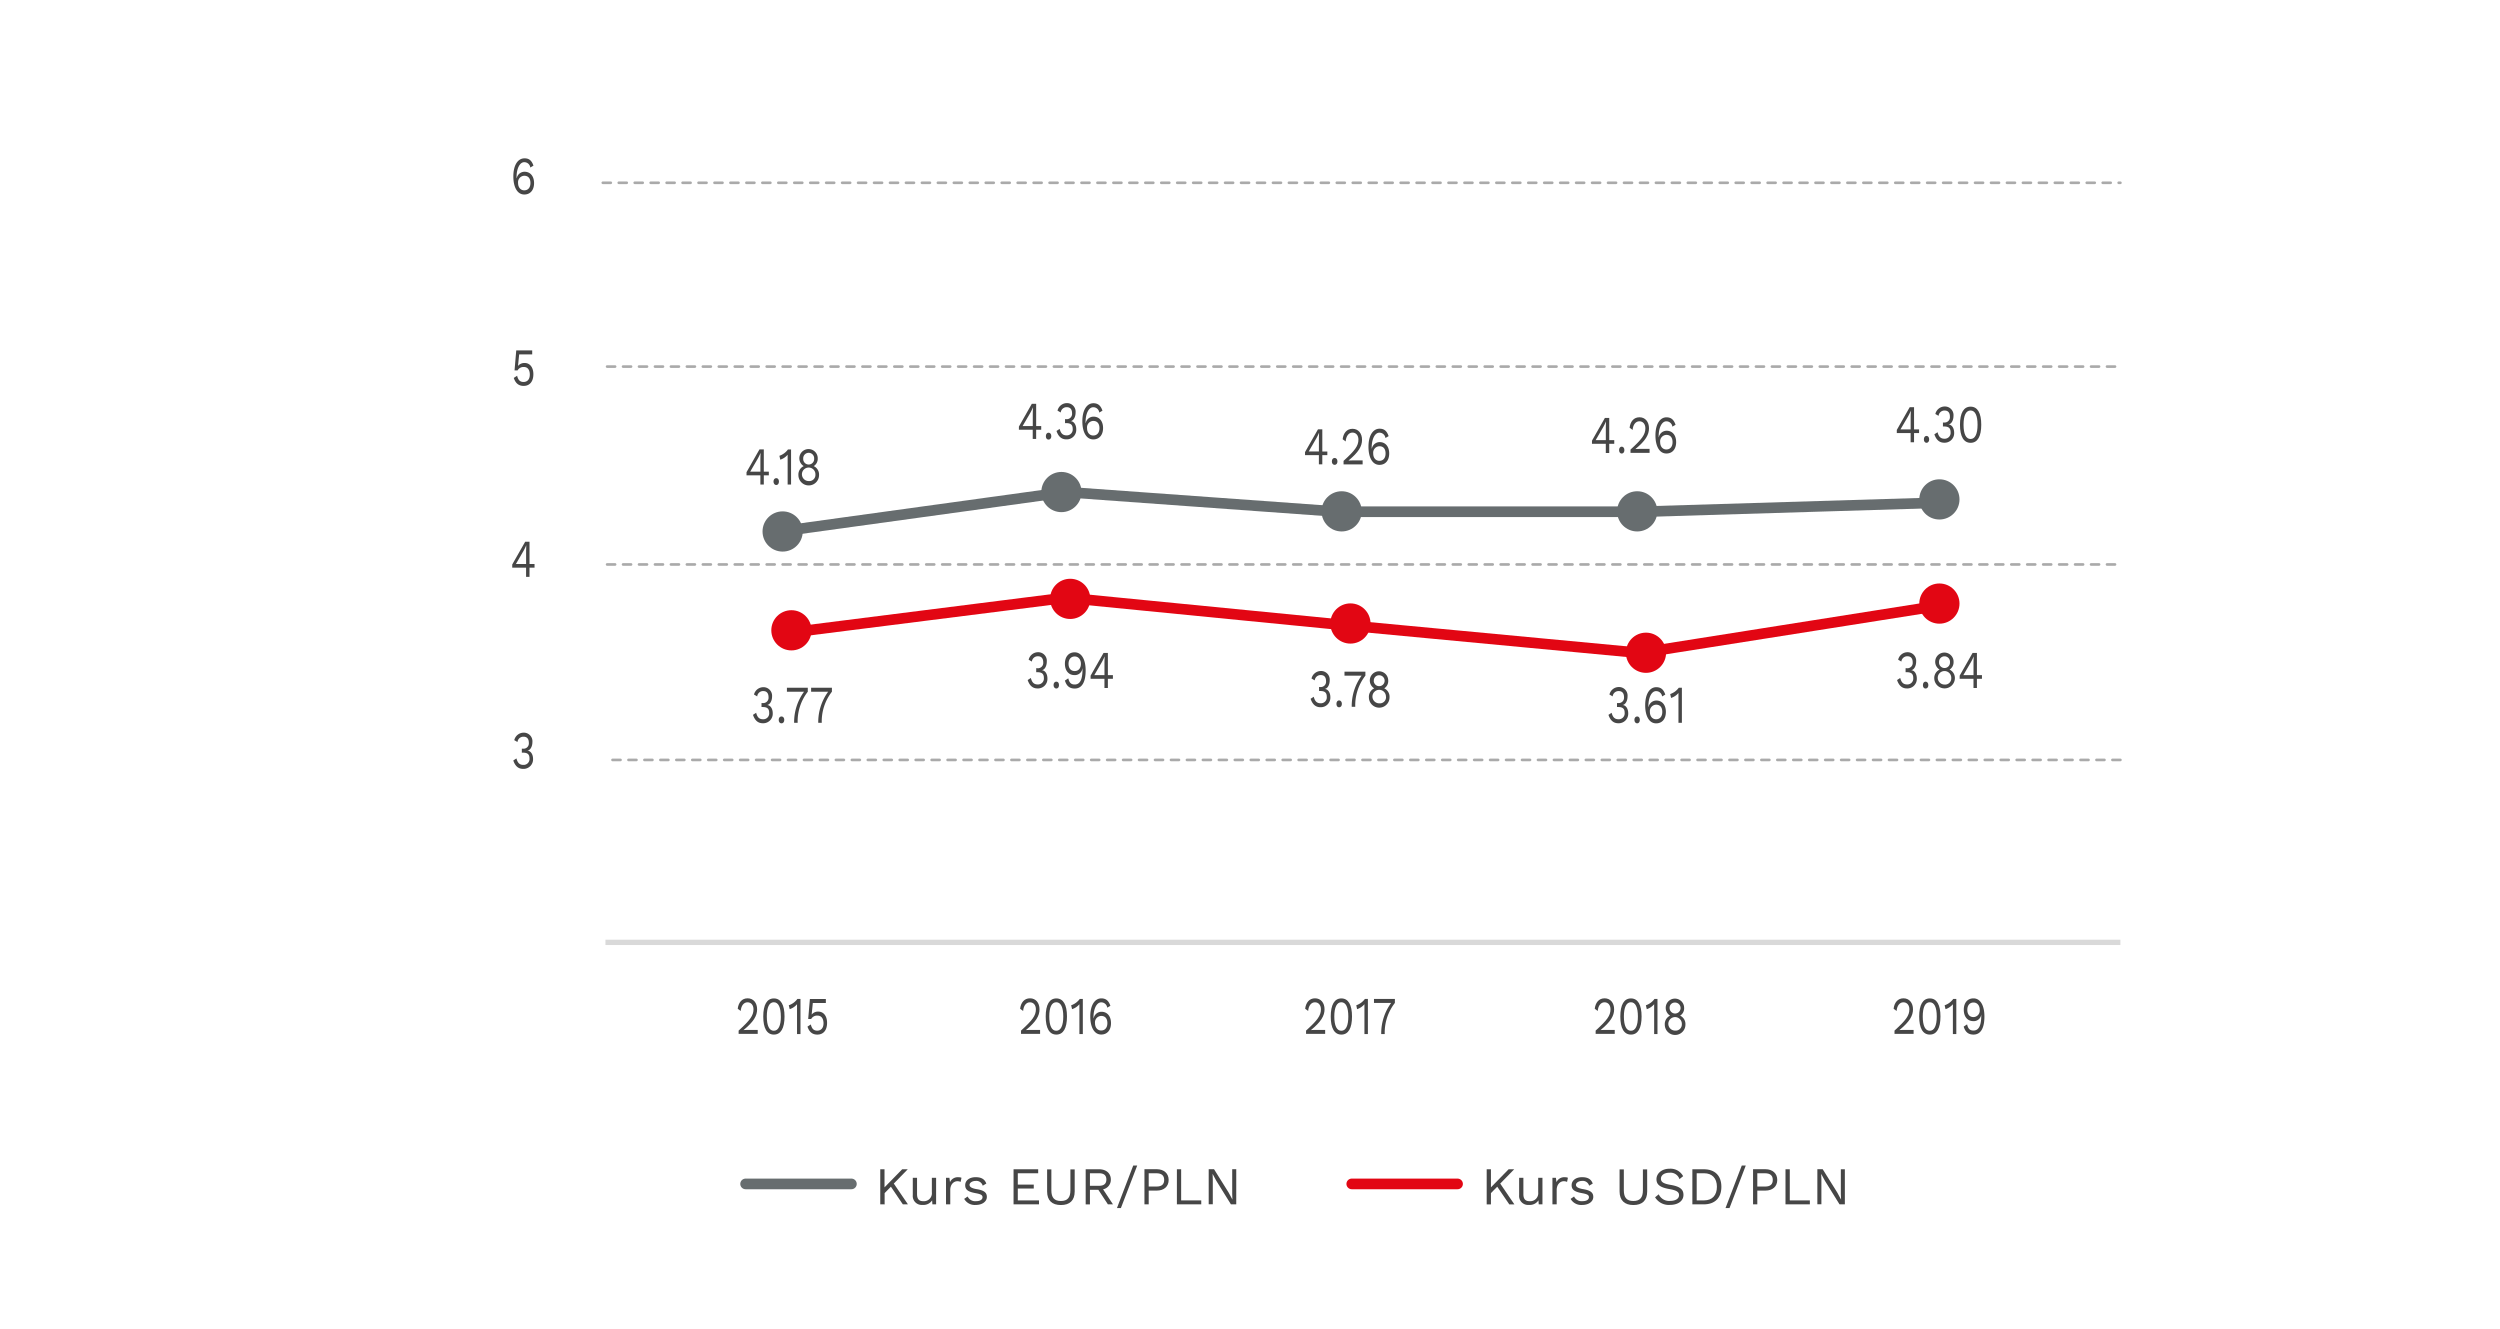<?xml version="1.0" encoding="UTF-8"?> <svg xmlns="http://www.w3.org/2000/svg" viewBox="0 0 940.06 499.9"><defs><style>.cls-1{fill:#464646;}.cls-2,.cls-3,.cls-4,.cls-5,.cls-8,.cls-9{fill:none;}.cls-2{stroke:#aaa;stroke-dasharray:3 3;}.cls-2,.cls-8,.cls-9{stroke-linecap:round;}.cls-2,.cls-3,.cls-4,.cls-5{stroke-miterlimit:10;}.cls-3{stroke:#d9d9d9;stroke-width:2px;}.cls-4,.cls-8{stroke:#676d6f;}.cls-4,.cls-5,.cls-8,.cls-9{stroke-width:4px;}.cls-5,.cls-9{stroke:#e20613;}.cls-6{fill:#676d6f;}.cls-7{fill:#e20613;}.cls-8,.cls-9{stroke-linejoin:round;}</style></defs><g id="Layer_2" data-name="Layer 2"><path class="cls-1" d="M277.74,387.53c4.27-3.88,5.59-5.62,5.59-8,0-1.56-.87-2.64-2.26-2.64s-2.39,1.28-2.54,3.26l-1.13-.84c.28-2.3,1.55-3.92,3.72-3.92s3.57,1.7,3.57,4.14-1.29,4.66-5.11,7.8v0c.36,0,1.28-.06,1.6-.06h3.74v1.5h-7.18Z"></path><path class="cls-1" d="M287,382.23c0-4.42,1.39-6.8,4-6.8s4,2.38,4,6.8-1.39,6.8-4,6.8S287,386.65,287,382.23Zm6.61,0c0-3.48-.92-5.36-2.64-5.36s-2.63,1.88-2.63,5.36.92,5.36,2.63,5.36S293.63,385.71,293.63,382.23Z"></path><path class="cls-1" d="M301,375.63v13.2h-1.3v-9.68c0-.44,0-1,0-1.54a6,6,0,0,1-2.76,1.86l-.34-1.46a6.62,6.62,0,0,0,3.23-2.38Z"></path><path class="cls-1" d="M311,384.63c0,2.74-1.37,4.4-3.65,4.4-2,0-3.1-1.12-3.72-3l1.26-.82c.34,1.4.92,2.34,2.41,2.34s2.38-1.06,2.36-2.82-.82-2.84-2.26-2.84a2.52,2.52,0,0,0-2.38,1.28H303.9l.64-7.52h6v1.5h-4.9l-.42,4.16,0,.18h0a3,3,0,0,1,2.44-1.1C309.7,380.37,311,382.07,311,384.63Z"></path><path class="cls-1" d="M383.93,387.53c4.27-3.88,5.59-5.62,5.59-8,0-1.56-.87-2.64-2.26-2.64s-2.39,1.28-2.54,3.26l-1.13-.84c.27-2.3,1.55-3.92,3.72-3.92s3.57,1.7,3.57,4.14-1.29,4.66-5.11,7.8v0c.36,0,1.28-.06,1.6-.06h3.73v1.5h-7.17Z"></path><path class="cls-1" d="M393.21,382.23c0-4.42,1.39-6.8,4-6.8s4,2.38,4,6.8-1.39,6.8-4,6.8S393.21,386.65,393.21,382.23Zm6.61,0c0-3.48-.92-5.36-2.64-5.36s-2.63,1.88-2.63,5.36.92,5.36,2.63,5.36S399.82,385.71,399.82,382.23Z"></path><path class="cls-1" d="M407.17,375.63v13.2h-1.29v-9.68c0-.44,0-1,0-1.54a6,6,0,0,1-2.76,1.86l-.34-1.46a6.67,6.67,0,0,0,3.23-2.38Z"></path><path class="cls-1" d="M417.53,378.21l-1.19.7a2.26,2.26,0,0,0-2.28-2c-1.71,0-2.88,2.46-2.88,5.6v.36h.07a3,3,0,0,1,2.92-2.42c2.17,0,3.59,1.66,3.59,4.28s-1.42,4.28-3.67,4.28c-2.68,0-4.12-2.86-4.12-6.8,0-4.42,1.81-6.8,4.17-6.8C415.84,375.43,416.87,376.25,417.53,378.21Zm-5.78,6.52c0,1.66.94,2.76,2.32,2.76s2.33-1,2.33-2.76-.85-2.72-2.33-2.72A2.43,2.43,0,0,0,411.75,384.73Z"></path><path class="cls-1" d="M491.11,387.53c4.27-3.88,5.59-5.62,5.59-8,0-1.56-.87-2.64-2.26-2.64s-2.39,1.28-2.54,3.26l-1.13-.84c.28-2.3,1.55-3.92,3.72-3.92s3.57,1.7,3.57,4.14-1.29,4.66-5.11,7.8v0c.36,0,1.28-.06,1.6-.06h3.74v1.5h-7.18Z"></path><path class="cls-1" d="M500.39,382.23c0-4.42,1.39-6.8,4-6.8s4,2.38,4,6.8-1.39,6.8-4,6.8S500.39,386.65,500.39,382.23Zm6.61,0c0-3.48-.92-5.36-2.63-5.36s-2.64,1.88-2.64,5.36.92,5.36,2.64,5.36S507,385.71,507,382.23Z"></path><path class="cls-1" d="M514.36,375.63v13.2h-1.3v-9.68c0-.44,0-1,0-1.54a6.09,6.09,0,0,1-2.77,1.86L510,378a6.69,6.69,0,0,0,3.24-2.38Z"></path><path class="cls-1" d="M524.51,375.63v1.5a18.16,18.16,0,0,0-3.82,11.7h-1.32a19.45,19.45,0,0,1,3.73-11.7h-6.45v-1.5Z"></path><path class="cls-1" d="M600,387.53c4.27-3.88,5.59-5.62,5.59-8,0-1.56-.87-2.64-2.26-2.64s-2.39,1.28-2.54,3.26l-1.13-.84c.28-2.3,1.55-3.92,3.72-3.92s3.57,1.7,3.57,4.14-1.29,4.66-5.11,7.8v0c.36,0,1.28-.06,1.6-.06h3.74v1.5H600Z"></path><path class="cls-1" d="M609.28,382.23c0-4.42,1.39-6.8,4-6.8s4,2.38,4,6.8-1.39,6.8-4,6.8S609.28,386.65,609.28,382.23Zm6.61,0c0-3.48-.92-5.36-2.63-5.36s-2.64,1.88-2.64,5.36.92,5.36,2.64,5.36S615.89,385.71,615.89,382.23Z"></path><path class="cls-1" d="M623.25,375.63v13.2H622v-9.68c0-.44,0-1,0-1.54a6.09,6.09,0,0,1-2.77,1.86l-.34-1.46a6.62,6.62,0,0,0,3.23-2.38Z"></path><path class="cls-1" d="M633.27,378.91a3.23,3.23,0,0,1-1.51,3v0a3.48,3.48,0,0,1,2,3.38,3.88,3.88,0,0,1-7.76,0,3.49,3.49,0,0,1,2-3.38v0a3.46,3.46,0,1,1,5.27-3Zm-.86,6.2a2.54,2.54,0,1,0-2.54,2.42A2.32,2.32,0,0,0,632.41,385.11Zm-4.59-6a2.06,2.06,0,1,0,2-2.12A1.92,1.92,0,0,0,627.82,379.07Z"></path><line class="cls-2" x1="797.32" y1="285.75" x2="228.29" y2="285.75"></line><line class="cls-2" x1="228.29" y1="212.25" x2="797.32" y2="212.25"></line><line class="cls-2" x1="228.29" y1="137.84" x2="797.32" y2="137.84"></line><line class="cls-3" x1="797.32" y1="354.35" x2="227.66" y2="354.35"></line><path class="cls-1" d="M712.38,387.53c4.27-3.88,5.59-5.62,5.59-8,0-1.56-.87-2.64-2.26-2.64s-2.39,1.28-2.54,3.26l-1.13-.84c.28-2.3,1.55-3.92,3.72-3.92s3.57,1.7,3.57,4.14-1.29,4.66-5.11,7.8v0c.36,0,1.28-.06,1.6-.06h3.74v1.5h-7.18Z"></path><path class="cls-1" d="M721.66,382.23c0-4.42,1.39-6.8,4-6.8s4,2.38,4,6.8-1.39,6.8-4,6.8S721.66,386.65,721.66,382.23Zm6.61,0c0-3.48-.92-5.36-2.64-5.36s-2.63,1.88-2.63,5.36.92,5.36,2.63,5.36S728.27,385.71,728.27,382.23Z"></path><path class="cls-1" d="M735.62,375.63v13.2h-1.29v-9.68c0-.44,0-1,0-1.54a6,6,0,0,1-2.76,1.86l-.34-1.46a6.62,6.62,0,0,0,3.23-2.38Z"></path><path class="cls-1" d="M746.19,382.23c0,4.42-1.42,6.8-4.1,6.8-2,0-3.09-1-3.7-3l1.28-.84c.34,1.38.82,2.32,2.4,2.32,2.23,0,2.94-2.3,2.94-5.84v-.18H745a2.83,2.83,0,0,1-3,2.48c-2.15,0-3.57-1.66-3.57-4.28s1.42-4.28,3.66-4.28C744.76,375.43,746.19,378.23,746.19,382.23Zm-6.43-2.5c0,1.68.86,2.72,2.33,2.72a2.43,2.43,0,0,0,2.33-2.72c0-1.66-.94-2.76-2.33-2.76S739.76,378,739.76,379.73Z"></path><line class="cls-2" x1="226.67" y1="68.73" x2="797.32" y2="68.73"></line><polyline class="cls-4" points="293.33 199.85 400.77 185.02 503.56 192.43 616.83 192.43 729.26 189.02"></polyline><polyline class="cls-5" points="294.3 238.21 400.77 224.75 507.25 235.21 616.83 245.53 729.26 227.75"></polyline><path class="cls-1" d="M200.59,62.29l-1.19.7a2.25,2.25,0,0,0-2.28-2c-1.71,0-2.88,2.46-2.88,5.6V67h.07a3,3,0,0,1,2.92-2.42c2.17,0,3.59,1.66,3.59,4.28s-1.42,4.28-3.67,4.28c-2.68,0-4.12-2.86-4.12-6.8,0-4.42,1.81-6.8,4.17-6.8C198.9,59.51,199.93,60.33,200.59,62.29Zm-5.78,6.52c0,1.66.94,2.76,2.33,2.76s2.32-1,2.32-2.76-.85-2.72-2.32-2.72A2.43,2.43,0,0,0,194.81,68.81Z"></path><path class="cls-1" d="M200.56,140.71c0,2.74-1.37,4.4-3.65,4.4-2,0-3.1-1.12-3.72-3l1.26-.82c.34,1.4.93,2.34,2.41,2.34s2.38-1.06,2.36-2.82S198.4,138,197,138a2.53,2.53,0,0,0-2.38,1.28h-1.14l.64-7.52h6v1.5h-4.9l-.42,4.16v.18h0a3,3,0,0,1,2.44-1.1C199.24,136.45,200.56,138.15,200.56,140.71Z"></path><path class="cls-1" d="M201,213.45h-1.89v3.46h-1.29v-3.46h-5.21v-1.18l4.87-8.56h1.63v8.36H201Zm-7-1.38h3.83v-4.94l.06-2.12h0a20.34,20.34,0,0,1-1.07,2.2Z"></path><path class="cls-1" d="M200.2,279c0,1.88-.94,3.26-2,3.26v0c1.4,0,2.24,1.44,2.24,3.12a3.58,3.58,0,0,1-3.75,3.74c-1.81,0-3-1.1-3.68-3.16l1.19-.78c.39,1.48,1,2.44,2.59,2.44a2.21,2.21,0,0,0,2.31-2.44c0-1.62-.82-2.16-2.46-2.16h-.42v-1.5h.42a2,2,0,0,0,2.22-2.18c0-1.54-.7-2.32-2-2.32a2.22,2.22,0,0,0-2.27,2l-1.21-.7a3.64,3.64,0,0,1,3.46-2.82A3.23,3.23,0,0,1,200.2,279Z"></path><circle class="cls-6" cx="294.29" cy="199.85" r="7.56"></circle><circle class="cls-6" cx="399.12" cy="185.02" r="7.56"></circle><circle class="cls-6" cx="504.49" cy="192.28" r="7.56"></circle><circle class="cls-6" cx="615.63" cy="192.28" r="7.56"></circle><circle class="cls-6" cx="729.26" cy="187.79" r="7.56"></circle><circle class="cls-7" cx="297.59" cy="237.01" r="7.56"></circle><circle class="cls-7" cx="402.42" cy="225.19" r="7.56"></circle><circle class="cls-7" cx="507.79" cy="234.45" r="7.56"></circle><circle class="cls-7" cx="618.93" cy="245.45" r="7.56"></circle><circle class="cls-7" cx="729.26" cy="226.96" r="7.56"></circle><path class="cls-1" d="M289.1,178.73h-1.89v3.46h-1.29v-3.46h-5.21v-1.18l4.87-8.57h1.63v8.37h1.89Zm-7-1.38h3.83v-4.94l.06-2.12h0a20.34,20.34,0,0,1-1.07,2.2Z"></path><path class="cls-1" d="M292.9,181.09c0,.78-.42,1.3-1,1.3s-1.05-.52-1.05-1.3.42-1.3,1.05-1.3S292.9,180.31,292.9,181.09Z"></path><path class="cls-1" d="M297.46,169v13.21h-1.29v-9.68c0-.44,0-1,0-1.54a6,6,0,0,1-2.76,1.86l-.34-1.46a6.63,6.63,0,0,0,3.23-2.39Z"></path><path class="cls-1" d="M307.48,172.27a3.25,3.25,0,0,1-1.5,3v0a3.49,3.49,0,0,1,2,3.38,3.88,3.88,0,0,1-7.76,0,3.49,3.49,0,0,1,2-3.38v0a3.46,3.46,0,1,1,5.27-3Zm-.86,6.2a2.54,2.54,0,1,0-2.53,2.42A2.31,2.31,0,0,0,306.62,178.47Zm-4.59-6a2.06,2.06,0,1,0,4.11,0,2.06,2.06,0,1,0-4.11,0Z"></path><path class="cls-1" d="M391.52,161.59h-1.9v3.46h-1.29v-3.46h-5.2v-1.18l4.86-8.57h1.63v8.37h1.9Zm-7-1.38h3.83v-4.94l.07-2.12h0a18.58,18.58,0,0,1-1.06,2.2Z"></path><path class="cls-1" d="M395.32,164c0,.78-.42,1.3-1.05,1.3s-1-.52-1-1.3.42-1.3,1-1.3S395.32,163.17,395.32,164Z"></path><path class="cls-1" d="M404.45,155.09c0,1.88-.94,3.26-2,3.26v0c1.41,0,2.25,1.44,2.25,3.12a3.58,3.58,0,0,1-3.75,3.74c-1.81,0-3-1.1-3.68-3.16l1.19-.78c.39,1.48,1,2.44,2.59,2.44a2.21,2.21,0,0,0,2.31-2.44c0-1.62-.83-2.16-2.46-2.16h-.42v-1.5h.42a2,2,0,0,0,2.22-2.18c0-1.54-.7-2.32-2-2.32a2.21,2.21,0,0,0-2.26,2l-1.21-.7a3.64,3.64,0,0,1,3.46-2.83A3.23,3.23,0,0,1,404.45,155.09Z"></path><path class="cls-1" d="M414.55,154.43l-1.2.7a2.24,2.24,0,0,0-2.27-2c-1.72,0-2.88,2.46-2.88,5.6v.36h.06a3,3,0,0,1,2.93-2.42c2.16,0,3.59,1.66,3.59,4.28s-1.43,4.28-3.67,4.28c-2.68,0-4.12-2.86-4.12-6.8,0-4.43,1.81-6.81,4.17-6.81C412.85,151.64,413.89,152.46,414.55,154.43ZM408.76,161c0,1.66.94,2.76,2.33,2.76s2.33-1,2.33-2.76-.86-2.72-2.33-2.72A2.43,2.43,0,0,0,408.76,161Z"></path><path class="cls-1" d="M499.11,171.14h-1.89v3.46h-1.29v-3.46h-5.21V170l4.87-8.56h1.63v8.36h1.89Zm-7-1.38h3.83v-4.94l.06-2.12h0a20.34,20.34,0,0,1-1.07,2.2Z"></path><path class="cls-1" d="M502.91,173.5c0,.78-.42,1.3-1.05,1.3s-1.05-.52-1.05-1.3.42-1.3,1.05-1.3S502.91,172.72,502.91,173.5Z"></path><path class="cls-1" d="M505.21,173.3c4.26-3.88,5.59-5.62,5.59-8,0-1.56-.87-2.64-2.26-2.64S506.14,164,506,166l-1.13-.84c.27-2.3,1.55-3.92,3.71-3.92s3.58,1.7,3.58,4.14-1.3,4.66-5.11,7.8v0c.35,0,1.28-.06,1.6-.06h3.73v1.5h-7.17Z"></path><path class="cls-1" d="M522.15,164l-1.2.7a2.25,2.25,0,0,0-2.28-2c-1.71,0-2.88,2.46-2.88,5.6v.36h.07a3,3,0,0,1,2.92-2.42c2.17,0,3.59,1.66,3.59,4.28s-1.42,4.28-3.67,4.28c-2.68,0-4.12-2.86-4.12-6.8,0-4.42,1.81-6.8,4.17-6.8C520.45,161.2,521.48,162,522.15,164Zm-5.79,6.52c0,1.66.94,2.76,2.33,2.76s2.32-1,2.32-2.76-.85-2.72-2.32-2.72A2.43,2.43,0,0,0,516.36,170.5Z"></path><path class="cls-1" d="M607,166.89h-1.89v3.46h-1.29v-3.46h-5.2v-1.18l4.86-8.56h1.63v8.36H607Zm-7-1.38h3.83v-4.94l.06-2.12h0a20.34,20.34,0,0,1-1.07,2.2Z"></path><path class="cls-1" d="M610.81,169.25c0,.78-.42,1.3-1,1.3s-1-.52-1-1.3.42-1.3,1-1.3S610.81,168.47,610.81,169.25Z"></path><path class="cls-1" d="M613.11,169.05c4.27-3.88,5.59-5.62,5.59-8,0-1.56-.87-2.64-2.26-2.64s-2.39,1.28-2.54,3.26l-1.13-.84c.27-2.3,1.55-3.93,3.72-3.93s3.57,1.71,3.57,4.15-1.29,4.66-5.11,7.8v0c.36,0,1.28-.06,1.6-.06h3.73v1.5h-7.17Z"></path><path class="cls-1" d="M630.05,159.73l-1.2.7a2.25,2.25,0,0,0-2.28-2c-1.71,0-2.87,2.46-2.87,5.6v.36h.06a3,3,0,0,1,2.93-2.42c2.16,0,3.58,1.66,3.58,4.28s-1.42,4.28-3.66,4.28c-2.69,0-4.12-2.86-4.12-6.8,0-4.42,1.8-6.81,4.16-6.81C628.35,156.94,629.39,157.77,630.05,159.73Zm-5.79,6.52c0,1.66.94,2.76,2.33,2.76s2.33-1,2.33-2.76-.86-2.72-2.33-2.72A2.43,2.43,0,0,0,624.26,166.25Z"></path><path class="cls-1" d="M721.62,162.85h-1.89v3.46h-1.29v-3.46h-5.2v-1.18l4.86-8.56h1.63v8.36h1.89Zm-7-1.38h3.83v-4.94l.07-2.12h0a20.28,20.28,0,0,1-1.06,2.2Z"></path><path class="cls-1" d="M725.42,165.21c0,.78-.42,1.3-1,1.3s-1-.52-1-1.3.42-1.3,1-1.3S725.42,164.43,725.42,165.21Z"></path><path class="cls-1" d="M734.56,156.35c0,1.88-.94,3.26-2,3.26v0c1.41,0,2.25,1.44,2.25,3.12a3.58,3.58,0,0,1-3.75,3.74c-1.81,0-3-1.1-3.69-3.16l1.2-.78c.39,1.48,1,2.44,2.59,2.44a2.21,2.21,0,0,0,2.31-2.44c0-1.62-.83-2.16-2.46-2.16h-.42v-1.5H731a2,2,0,0,0,2.21-2.18c0-1.54-.69-2.32-2-2.32a2.22,2.22,0,0,0-2.26,2l-1.21-.7a3.64,3.64,0,0,1,3.46-2.82A3.23,3.23,0,0,1,734.56,156.35Z"></path><path class="cls-1" d="M737,159.71c0-4.42,1.39-6.8,4-6.8s4,2.38,4,6.8-1.39,6.8-4,6.8S737,164.13,737,159.71Zm6.61,0c0-3.48-.92-5.36-2.64-5.36s-2.63,1.88-2.63,5.36.92,5.36,2.63,5.36S743.61,163.19,743.61,159.71Z"></path><path class="cls-1" d="M290.32,261.84c0,1.88-.94,3.26-2,3.26v0c1.41,0,2.25,1.44,2.25,3.12a3.58,3.58,0,0,1-3.75,3.74c-1.81,0-3-1.1-3.68-3.16l1.19-.78c.39,1.48,1,2.44,2.59,2.44a2.21,2.21,0,0,0,2.31-2.44c0-1.62-.83-2.16-2.46-2.16h-.42v-1.5h.42a2,2,0,0,0,2.22-2.18c0-1.54-.7-2.32-2-2.32a2.22,2.22,0,0,0-2.26,2l-1.21-.7A3.64,3.64,0,0,1,287,258.4,3.23,3.23,0,0,1,290.32,261.84Z"></path><path class="cls-1" d="M294.91,270.7c0,.78-.42,1.3-1.05,1.3s-1.05-.52-1.05-1.3.42-1.3,1.05-1.3S294.91,269.92,294.91,270.7Z"></path><path class="cls-1" d="M303.75,258.6v1.5a18.16,18.16,0,0,0-3.81,11.7h-1.33a19.45,19.45,0,0,1,3.73-11.7H295.9v-1.5Z"></path><path class="cls-1" d="M312.82,258.6v1.5A18.16,18.16,0,0,0,309,271.8h-1.32a19.45,19.45,0,0,1,3.73-11.7H305v-1.5Z"></path><path class="cls-1" d="M393.62,248.75c0,1.88-.94,3.26-2,3.26v0c1.4,0,2.24,1.44,2.24,3.12a3.58,3.58,0,0,1-3.75,3.74c-1.81,0-3-1.1-3.68-3.16l1.19-.78c.39,1.48,1,2.44,2.59,2.44a2.21,2.21,0,0,0,2.31-2.44c0-1.62-.82-2.16-2.46-2.16h-.42v-1.5h.42a2,2,0,0,0,2.22-2.18c0-1.54-.7-2.32-2-2.32a2.22,2.22,0,0,0-2.27,2l-1.21-.7a3.64,3.64,0,0,1,3.46-2.82A3.23,3.23,0,0,1,393.62,248.75Z"></path><path class="cls-1" d="M398.21,257.61c0,.78-.42,1.3-1,1.3s-1.05-.52-1.05-1.3.42-1.3,1.05-1.3S398.21,256.83,398.21,257.61Z"></path><path class="cls-1" d="M408.23,252.11c0,4.42-1.42,6.8-4.1,6.8-2,0-3.09-1-3.7-3l1.27-.84c.34,1.38.83,2.32,2.41,2.32,2.23,0,2.94-2.3,2.94-5.84v-.18H407a2.83,2.83,0,0,1-3,2.48c-2.15,0-3.57-1.66-3.57-4.28s1.42-4.28,3.67-4.28C406.79,245.31,408.23,248.11,408.23,252.11Zm-6.43-2.5c0,1.68.86,2.72,2.33,2.72s2.32-1.12,2.32-2.72-.93-2.76-2.32-2.76S401.8,247.87,401.8,249.61Z"></path><path class="cls-1" d="M418.48,255.25h-1.89v3.46H415.3v-3.46h-5.21v-1.18l4.87-8.56h1.63v8.36h1.89Zm-7-1.38h3.83v-4.94l.06-2.12h0a20.34,20.34,0,0,1-1.07,2.2Z"></path><path class="cls-1" d="M500,255.8c0,1.88-.94,3.26-2,3.26v0c1.41,0,2.25,1.44,2.25,3.12a3.59,3.59,0,0,1-3.75,3.75c-1.81,0-3-1.11-3.68-3.17L494,262c.39,1.48,1,2.45,2.59,2.45a2.22,2.22,0,0,0,2.31-2.45c0-1.62-.83-2.16-2.46-2.16H496v-1.5h.42a2,2,0,0,0,2.21-2.18c0-1.54-.69-2.32-2-2.32a2.22,2.22,0,0,0-2.26,2l-1.21-.7a3.64,3.64,0,0,1,3.46-2.82A3.23,3.23,0,0,1,500,255.8Z"></path><path class="cls-1" d="M504.58,264.66c0,.78-.42,1.31-1.05,1.31s-1-.53-1-1.31.42-1.3,1-1.3S504.58,263.88,504.58,264.66Z"></path><path class="cls-1" d="M513.42,252.56v1.5a18.16,18.16,0,0,0-3.81,11.71h-1.33A19.46,19.46,0,0,1,512,254.06h-6.44v-1.5Z"></path><path class="cls-1" d="M522,255.84a3.23,3.23,0,0,1-1.5,3v0a3.49,3.49,0,0,1,2,3.38,3.88,3.88,0,0,1-7.76,0,3.49,3.49,0,0,1,2-3.38v0a3.46,3.46,0,1,1,5.26-3Zm-.85,6.2a2.54,2.54,0,1,0-2.54,2.43A2.32,2.32,0,0,0,521.18,262Zm-4.59-6a2.05,2.05,0,1,0,2-2.12A1.94,1.94,0,0,0,516.59,256Z"></path><path class="cls-1" d="M612,261.84c0,1.88-.94,3.26-2,3.26v0c1.41,0,2.25,1.44,2.25,3.12a3.58,3.58,0,0,1-3.75,3.74c-1.81,0-3-1.1-3.68-3.16l1.19-.78c.39,1.48,1,2.44,2.59,2.44a2.21,2.21,0,0,0,2.31-2.44c0-1.62-.82-2.16-2.46-2.16h-.42v-1.5h.42a2,2,0,0,0,2.22-2.18c0-1.54-.7-2.32-2-2.32a2.22,2.22,0,0,0-2.27,2l-1.21-.7a3.64,3.64,0,0,1,3.46-2.82A3.23,3.23,0,0,1,612,261.84Z"></path><path class="cls-1" d="M616.62,270.7c0,.78-.42,1.3-1,1.3s-1.05-.52-1.05-1.3.42-1.3,1.05-1.3S616.62,269.92,616.62,270.7Z"></path><path class="cls-1" d="M626.19,261.18l-1.2.7a2.25,2.25,0,0,0-2.28-2c-1.71,0-2.87,2.46-2.87,5.6v.36h.06a3,3,0,0,1,2.93-2.42c2.16,0,3.58,1.66,3.58,4.28S625,272,622.75,272c-2.69,0-4.12-2.86-4.12-6.8,0-4.42,1.81-6.8,4.16-6.8C624.49,258.4,625.53,259.22,626.19,261.18Zm-5.79,6.52c0,1.66.94,2.76,2.33,2.76s2.33-1,2.33-2.76-.86-2.72-2.33-2.72A2.43,2.43,0,0,0,620.4,267.7Z"></path><path class="cls-1" d="M632.43,258.6v13.2h-1.29v-9.68c0-.44,0-1,0-1.54a6,6,0,0,1-2.77,1.86l-.33-1.46a6.67,6.67,0,0,0,3.23-2.38Z"></path><path class="cls-1" d="M720.52,248.75c0,1.88-.94,3.26-2,3.26v0c1.41,0,2.25,1.44,2.25,3.12a3.58,3.58,0,0,1-3.75,3.74c-1.81,0-3-1.1-3.68-3.16l1.19-.78c.39,1.48,1,2.44,2.59,2.44a2.21,2.21,0,0,0,2.31-2.44c0-1.62-.83-2.16-2.46-2.16h-.42v-1.5H717a2,2,0,0,0,2.22-2.18c0-1.54-.7-2.32-2-2.32a2.22,2.22,0,0,0-2.26,2l-1.21-.7a3.64,3.64,0,0,1,3.46-2.82A3.23,3.23,0,0,1,720.52,248.75Z"></path><path class="cls-1" d="M725.11,257.61c0,.78-.42,1.3-1.05,1.3s-1-.52-1-1.3.42-1.3,1-1.3S725.11,256.83,725.11,257.61Z"></path><path class="cls-1" d="M734.58,248.79a3.25,3.25,0,0,1-1.5,3v0a3.49,3.49,0,0,1,2,3.38,3.88,3.88,0,0,1-7.75,0,3.49,3.49,0,0,1,2-3.38v0a3.46,3.46,0,1,1,5.27-3Zm-.86,6.2a2.54,2.54,0,1,0-2.53,2.42A2.31,2.31,0,0,0,733.72,255Zm-4.59-6a2.06,2.06,0,1,0,4.11,0,2.06,2.06,0,1,0-4.11,0Z"></path><path class="cls-1" d="M745.26,255.25h-1.89v3.46h-1.29v-3.46h-5.2v-1.18l4.86-8.56h1.63v8.36h1.89Zm-7-1.38h3.83v-4.94l.07-2.12h0a18.58,18.58,0,0,1-1.06,2.2Z"></path><path class="cls-1" d="M335,446.23l-2.36,2.4v4.24H331v-13.2h1.6v6.8l6.65-6.8h2.1l-5.26,5.38,5.32,7.82h-1.92Z"></path><path class="cls-1" d="M352,442.87v10h-1.4l-.1-1.52a3.84,3.84,0,0,1-3.58,1.72,3.36,3.36,0,0,1-3.69-3.66v-6.54h1.6V449c0,2.06.92,2.68,2.36,2.68a3,3,0,0,0,3.21-3.36v-5.44Z"></path><path class="cls-1" d="M361.54,442.87l-.32,1.56a2.75,2.75,0,0,0-1.26-.26c-1.2,0-2.64,1.06-2.64,3.3v5.4h-1.6v-10H357l.22,1.64a3.2,3.2,0,0,1,3.2-1.84A2.56,2.56,0,0,1,361.54,442.87Z"></path><path class="cls-1" d="M362.56,450.81l1.3-.9a3.13,3.13,0,0,0,3.16,1.76c1.64,0,2.43-.66,2.43-1.48s-.63-1.18-2.63-1.54c-2.84-.52-3.88-1.3-3.88-3s1.5-3,3.94-3c2.14,0,3.4.76,4,2.4l-1.36.8a2.46,2.46,0,0,0-2.61-1.8c-1.34,0-2.34.72-2.34,1.46s.66,1.3,2.7,1.64c2.81.46,3.81,1.3,3.81,2.94s-1.62,3-4.19,3A4.56,4.56,0,0,1,362.56,450.81Z"></path><path class="cls-1" d="M390.69,451.37v1.5h-9.57v-13.2h9.26v1.5h-7.66v4.26h6v1.5h-6v4.44Z"></path><path class="cls-1" d="M404.11,448c0,3.4-1.85,5.12-5.19,5.12s-5.18-1.72-5.18-5.12v-8.28h1.6v7.88c0,2.76,1.12,4,3.58,4s3.58-1.26,3.58-4v-7.88h1.61Z"></path><path class="cls-1" d="M413,447.39h-3.16v5.48h-1.6v-13.2h5c2.68,0,4.46,1.48,4.46,3.86a3.65,3.65,0,0,1-2.92,3.68l3.73,5.66h-1.91Zm-3.16-1.5h3.38c1.88,0,2.8-.78,2.8-2.36s-.92-2.36-2.8-2.36h-3.38Z"></path><path class="cls-1" d="M421.48,454.27H420l6.12-16h1.5Z"></path><path class="cls-1" d="M439.44,443.69c0,2.48-1.78,4-4.44,4h-3.06v5.16h-1.6v-13.2H435C437.66,439.67,439.44,441.21,439.44,443.69Zm-1.68,0c0-1.64-.92-2.52-3-2.52h-2.82v5h2.82C436.84,446.21,437.76,445.33,437.76,443.69Z"></path><path class="cls-1" d="M451.7,451.37v1.5h-9.16v-13.2h1.6v11.7Z"></path><path class="cls-1" d="M464.86,452.87h-2L457.36,444l-1.4-2.6h0l.08,2.12v9.32H454.5v-13.2h2l5.5,8.8,1.42,2.64h0l-.08-2.12v-9.32h1.52Z"></path><path class="cls-1" d="M563,446.23l-2.37,2.4v4.24h-1.6v-13.2h1.6v6.8l6.65-6.8h2.1l-5.26,5.38,5.32,7.82h-1.92Z"></path><path class="cls-1" d="M580,442.87v10h-1.4l-.1-1.52a3.85,3.85,0,0,1-3.59,1.72,3.36,3.36,0,0,1-3.68-3.66v-6.54h1.6V449c0,2.06.92,2.68,2.37,2.68a3,3,0,0,0,3.2-3.36v-5.44Z"></path><path class="cls-1" d="M589.57,442.87l-.32,1.56a2.72,2.72,0,0,0-1.26-.26c-1.2,0-2.64,1.06-2.64,3.3v5.4h-1.6v-10h1.3l.22,1.64a3.21,3.21,0,0,1,3.21-1.84A2.49,2.49,0,0,1,589.57,442.87Z"></path><path class="cls-1" d="M590.59,450.81l1.3-.9a3.13,3.13,0,0,0,3.17,1.76c1.64,0,2.42-.66,2.42-1.48s-.62-1.18-2.62-1.54c-2.85-.52-3.89-1.3-3.89-3s1.5-3,3.94-3c2.15,0,3.41.76,4,2.4l-1.36.8a2.45,2.45,0,0,0-2.61-1.8c-1.34,0-2.34.72-2.34,1.46s.66,1.3,2.71,1.64c2.8.46,3.8,1.3,3.8,2.94s-1.62,3-4.18,3A4.57,4.57,0,0,1,590.59,450.81Z"></path><path class="cls-1" d="M619.38,448c0,3.4-1.84,5.12-5.18,5.12S609,451.35,609,448v-8.28h1.6v7.88c0,2.76,1.12,4,3.59,4s3.58-1.26,3.58-4v-7.88h1.6Z"></path><path class="cls-1" d="M632.9,442.27l-1.38,1.12a3.54,3.54,0,0,0-3.71-2.42c-2.1,0-3.26,1-3.26,2.24s.88,1.86,3.66,2.34c3.55.6,4.81,1.72,4.81,3.76,0,2.26-2,3.76-5.11,3.76a6,6,0,0,1-5.56-2.86l1.38-1.12a4.26,4.26,0,0,0,4.22,2.48c2,0,3.41-.76,3.41-2.18,0-1.14-.87-1.8-3.65-2.28-3.56-.62-4.84-1.7-4.84-3.72s1.86-3.92,4.92-3.92A5.37,5.37,0,0,1,632.9,442.27Z"></path><path class="cls-1" d="M647.28,446.27c0,4.24-2.5,6.6-6.65,6.6h-4.26v-13.2h4.26C644.78,439.67,647.28,442,647.28,446.27Zm-1.68,0c0-3.2-1.78-5.1-4.81-5.1H638v10.2h2.82C643.82,451.37,645.6,449.47,645.6,446.27Z"></path><path class="cls-1" d="M650.33,454.27h-1.5l6.12-16h1.5Z"></path><path class="cls-1" d="M668.29,443.69c0,2.48-1.78,4-4.44,4h-3.06v5.16h-1.6v-13.2h4.66C666.51,439.67,668.29,441.21,668.29,443.69Zm-1.68,0c0-1.64-.92-2.52-3-2.52h-2.82v5h2.82C665.69,446.21,666.61,445.33,666.61,443.69Z"></path><path class="cls-1" d="M680.55,451.37v1.5h-9.16v-13.2H673v11.7Z"></path><path class="cls-1" d="M693.71,452.87h-2L686.21,444l-1.4-2.6h0l.08,2.12v9.32h-1.52v-13.2h2l5.5,8.8,1.42,2.64h0L692.2,449v-9.32h1.51Z"></path><line class="cls-8" x1="280.36" y1="445.18" x2="320.15" y2="445.18"></line><line class="cls-9" x1="508.29" y1="445.18" x2="548.08" y2="445.18"></line></g></svg> 